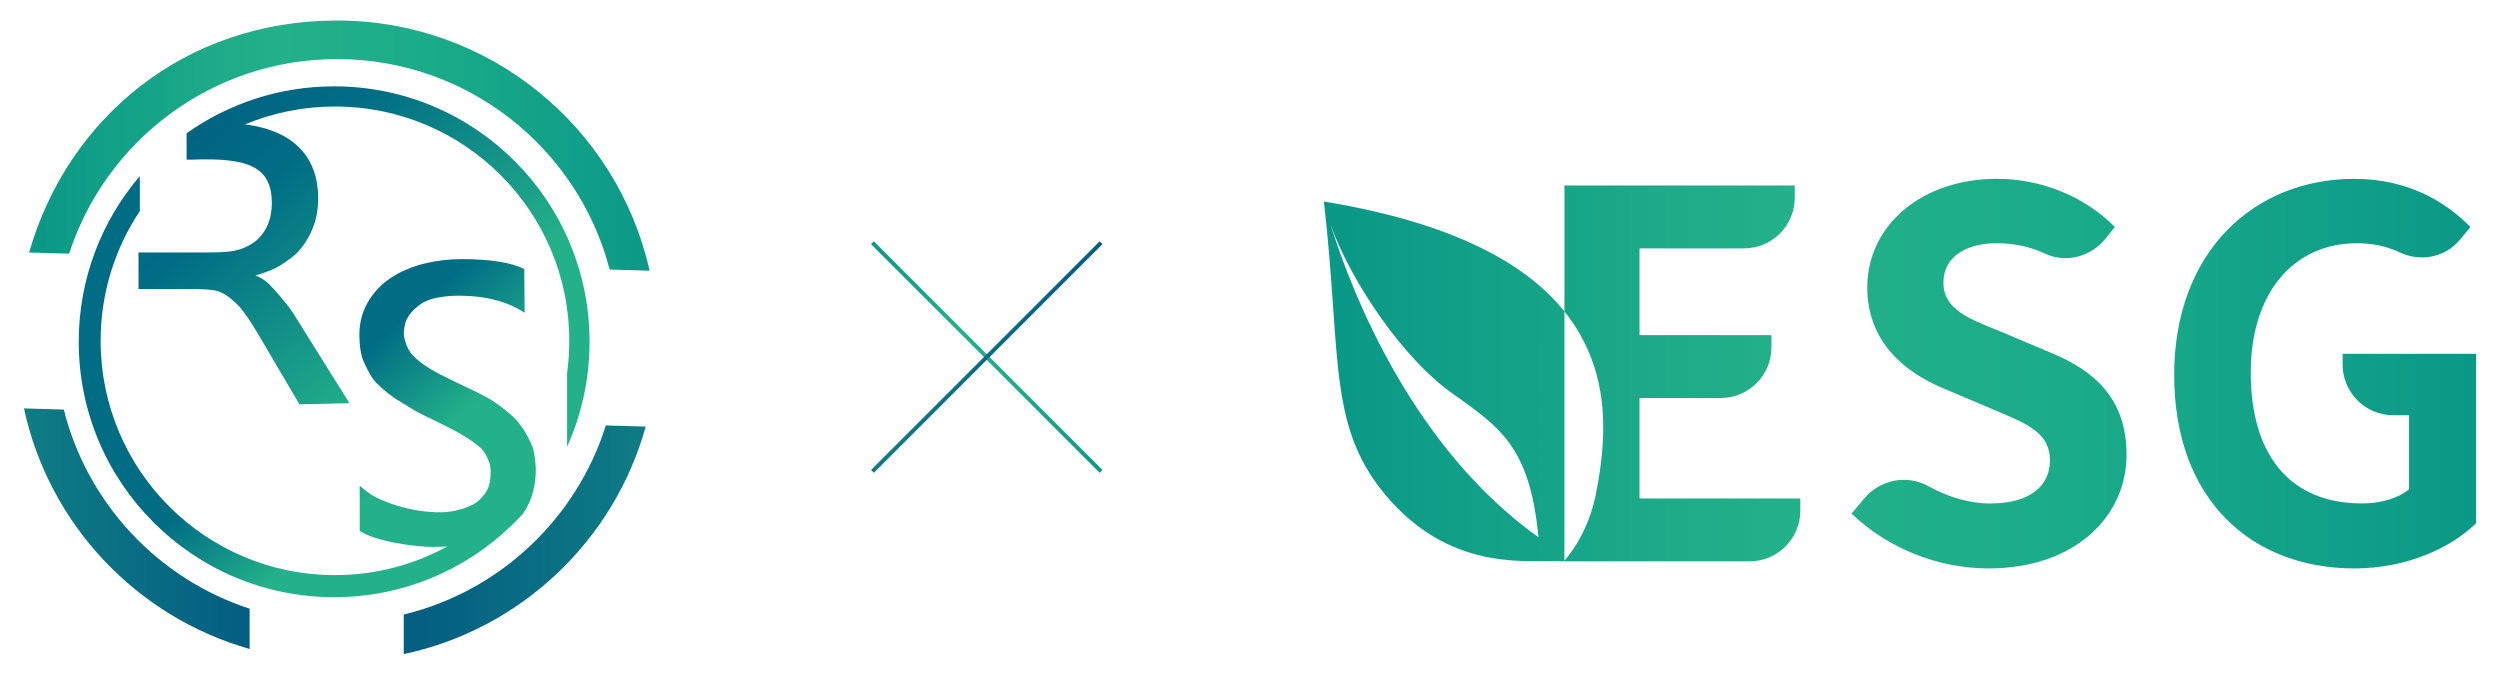<?xml version="1.0" encoding="UTF-8"?> <svg xmlns="http://www.w3.org/2000/svg" xmlns:xlink="http://www.w3.org/1999/xlink" version="1.1" viewBox="0 0 630 170"><defs><style> .cls-1 { fill: url(#_未命名漸層_23); } .cls-2 { fill: #0e7c84; } .cls-3 { fill: url(#_未命名漸層_2); } .cls-4 { fill: url(#_未命名漸層_47-2); } .cls-5 { fill: url(#_未命名漸層_67); } .cls-6 { fill: url(#_未命名漸層_61); } .cls-7 { fill: url(#_未命名漸層_47-3); } .cls-8 { fill: url(#_未命名漸層_61-2); } .cls-9 { fill: url(#_未命名漸層_47); } </style><linearGradient id="_未命名漸層_47" data-name="未命名漸層 47" x1="7.34" y1="36.69" x2="163.7" y2="36.69" gradientUnits="userSpaceOnUse"><stop offset=".02" stop-color="#0b9987"></stop><stop offset=".4" stop-color="#23b189"></stop><stop offset=".65" stop-color="#1aab89"></stop><stop offset="1" stop-color="#0b9987"></stop></linearGradient><linearGradient id="_未命名漸層_61" data-name="未命名漸層 61" x1="6.04" y1="133.22" x2="62.9" y2="133.22" gradientUnits="userSpaceOnUse"><stop offset=".02" stop-color="#0e7c84"></stop><stop offset="1" stop-color="#045d82"></stop></linearGradient><linearGradient id="_未命名漸層_67" data-name="未命名漸層 67" x1="101.73" y1="136.02" x2="162.71" y2="136.02" gradientUnits="userSpaceOnUse"><stop offset=".02" stop-color="#045d82"></stop><stop offset="1" stop-color="#0e7c84"></stop></linearGradient><linearGradient id="_未命名漸層_2" data-name="未命名漸層 2" x1="126.33" y1="146.74" x2="54.77" y2="64.72" gradientUnits="userSpaceOnUse"><stop offset=".35" stop-color="#23b189"></stop><stop offset=".61" stop-color="#006d85"></stop></linearGradient><linearGradient id="_未命名漸層_23" data-name="未命名漸層 23" x1="119.92" y1="99.84" x2="49.46" y2="19.09" gradientUnits="userSpaceOnUse"><stop offset=".15" stop-color="#23b189"></stop><stop offset=".7" stop-color="#006d85"></stop><stop offset="1" stop-color="#026081"></stop></linearGradient><linearGradient id="_未命名漸層_47-2" data-name="未命名漸層 47" x1="219.5" y1="89.98" x2="277.82" y2="89.98" gradientTransform="translate(136.45 -149.48) rotate(45)" xlink:href="#_未命名漸層_47"></linearGradient><linearGradient id="_未命名漸層_61-2" data-name="未命名漸層 61" x1="219.5" y1="89.98" x2="277.82" y2="89.98" gradientTransform="translate(136.46 -149.48) rotate(45)" xlink:href="#_未命名漸層_61"></linearGradient><linearGradient id="_未命名漸層_47-3" data-name="未命名漸層 47" x1="333.62" y1="94.16" x2="623.96" y2="94.16" xlink:href="#_未命名漸層_47"></linearGradient></defs><g><g id="_圖層_1" data-name="圖層_1"><g><g><path class="cls-9" d="M84.94,14.89c33,0,60.75,22.52,68.7,53.04l10.06.29C155.65,32.14,123.44,5.17,84.94,5.17S17,29.88,7.34,63.63l10.07.3C26.66,35.46,53.39,14.89,84.94,14.89Z"></path><path class="cls-6" d="M16.08,103.21l-10.04-.29c6.28,29.21,28.36,52.54,56.86,60.62v-10.15c-23.02-7.51-40.87-26.48-46.82-50.17Z"></path><path class="cls-5" d="M162.71,107.5l-10.04-.29c-7.41,23.54-26.75,41.79-50.93,47.66v9.96c29.46-6.24,52.99-28.55,60.98-57.33Z"></path><path class="cls-3" d="M134.36,123.82c-1.05,3.95-2.86,5.95-2.86,5.95-.12.13-.23.25-.35.38-.76.81-1.54,1.6-2.34,2.37-11.57,11.13-27.29,17.97-44.61,17.97-35.55,0-64.36-28.81-64.36-64.36,0-15.94,5.8-30.53,15.4-41.77v8.83c-6.24,9.36-9.88,20.61-9.88,32.7,0,32.61,26.43,59.04,59.04,59.04,10.27,0,19.92-2.62,28.33-7.23,0,0-2.43.13-3.67.13-1.16,0-2.6-.09-4.31-.27-1.71-.18-3.45-.44-5.23-.78-1.78-.34-3.46-.77-5.05-1.27-1.59-.5-2.86-1.07-3.82-1.69v-11.42c1.16.98,2.55,2.19,4.18,2.97,1.62.78,3.33,1.48,5.13,2.02,1.79.54,3.59.98,5.41,1.27,1.81.3,4.33.47,5.83.44,2.94-.05,7.64-1.02,9.85-3.36,1.95-2.05,2.59-3.44,2.59-6.96,0-1.89-.59-2.95-1.2-4.13-.77-1.46-1.48-1.97-3.02-3.13-1.54-1.15-3.76-2.47-5.86-3.53-2.1-1.06-4.36-2.18-6.79-3.35-2.56-1.24-3.63-2.1-5.85-3.38-2.22-1.27-4.11-2.91-5.75-4.45-1.64-1.53-2.43-3.41-3.37-5.35s-1.24-4.64-1.24-7.25c0-3.19.94-6.14,2.41-8.51,1.47-2.36,3.4-4.31,5.79-5.85,2.39-1.53,5.11-2.67,8.17-3.43,3.06-.75,6.18-1.12,9.35-1.12,7.25,0,12.52.83,15.84,2.49l.09,11.03c-4.34-2.87-9.91-4.31-16.71-4.31-1.88,0-3.76.19-5.64.57-1.88.37-3.39,1.11-4.7,2.19-1.2,1-2.03,1.98-2.7,3.27-.36.69-.72,2.59-.7,3.5.02.97.45,2.65,1.15,3.95.7,1.3,1.55,2.09,2.91,3.17,1.37,1.07,3.03,2.12,5,3.13,1.97,1.01,3.61,1.82,6.17,3.03,2.63,1.24,5.21,2.4,7.49,3.91,1.89,1.26,4.71,3.44,6.04,5.07,1.54,1.89,2.34,3.38,3.31,5.44.65,1.38.94,3.01,1.06,4.73h0s.51,3.37-.54,7.32Z"></path><path class="cls-1" d="M47.02,40.19v-6.6c10.5-7.45,23.33-11.83,37.19-11.83,35.54,0,64.36,28.81,64.36,64.36,0,9.42-2.02,18.37-5.66,26.44v-18.58c.36-2.65.55-5.35.55-8.1,0-32.61-26.43-59.04-59.04-59.04-8.02,0-15.68,1.6-22.65,4.5l.15.02c12.4,1.66,18.24,8.49,18.27,18.57,0,2.54-.39,4.88-1.17,7.03-.78,2.15-1.88,4.08-3.3,5.81s-3.38,3.04-5.39,4.29c-2.01,1.25-5.96,2.36-5.96,2.36,1.08.34,2.52,1.29,3.43,2.17,1.29,1.25,4.24,4.75,5.1,5.92s1.68,2.55,2.39,3.67l12.78,20.43-12.61.28-10.38-17.64c-.85-1.42-1.69-2.84-2.46-3.95-.78-1.12-1.78-2.52-2.57-3.31-.79-.79-2.72-2.77-5.06-3.59-1.57-.55-5.55-.55-6.57-.55h-13.73.21v-9.22h12.68c9.05,0,12.03.18,15.83-2.17,3.86-2.38,5.09-6.69,5.1-10.2.01-9.35-6.01-11.58-20.39-11.02h-1.15"></path></g><g><g><line class="cls-2" x1="219.85" y1="61.17" x2="277.47" y2="118.79"></line><rect class="cls-4" x="248.16" y="49.24" width="1" height="81.48" transform="translate(9.21 202.18) rotate(-45)"></rect></g><g><line class="cls-2" x1="277.47" y1="61.17" x2="219.85" y2="118.79"></line><rect class="cls-8" x="207.92" y="89.48" width="81.48" height="1" transform="translate(9.21 202.18) rotate(-45)"></rect></g></g><path class="cls-7" d="M466.59,129.44l3.14-3.77c3.95-4.73,10.72-6.18,16.12-3.2,5.01,2.77,10.45,4.41,15.64,4.41,9.84,0,15.09-4.22,15.09-10.87,0-7.03-5.75-9.2-14.19-12.78l-12.66-5.37c-9.59-3.96-19.18-11.63-19.18-25.44,0-15.47,13.55-27.36,32.73-27.36,10.99,0,21.99,4.35,29.66,12.14l-2.42,3c-3.63,4.5-9.89,6.17-15.13,3.73-3.69-1.72-7.65-2.64-12.1-2.64-8.31,0-13.55,3.71-13.55,9.97,0,6.77,6.65,9.2,14.7,12.4l12.4,5.24c11.5,4.73,19.05,12.02,19.05,25.7,0,15.47-12.91,28.64-34.77,28.64-12.66,0-25.31-4.99-34.52-13.81ZM547.89,94.54c0-31.19,20.2-49.47,45.38-49.47,13.68,0,23.14,5.88,29.28,12.14l-2.7,3.25c-3.7,4.46-9.93,5.6-15.17,3.12-3-1.42-6.49-2.29-10.77-2.29-15.72,0-26.72,12.27-26.72,32.6s9.46,32.98,28.13,32.98c4.47,0,9.08-1.28,11.76-3.58v-18.66h-3.96c-7.06,0-12.78-5.72-12.78-12.78v-2.69h33.62v42.7c-6.39,6.26-17.51,11.38-30.68,11.38-25.7,0-45.38-17.13-45.38-48.71ZM413.16,125.61v-25.31h20.46c7.06,0,12.78-5.72,12.78-12.78v-3.07h-33.24v-21.86h26.34c7.06,0,12.78-5.72,12.78-12.78v-3.07h-58.04v31.76c12.37,15.39,10.45,33.29,7.89,46.15-1.92,9.68-6.92,15.55-7.89,16.62v.19h46.66c7.06,0,12.78-5.72,12.78-12.78v-3.07h-40.53ZM333.62,50.78c4.58,39.9.61,57.59,16.97,75.6,16.33,18.01,35.18,14.61,43.47,15.07,0,0,.07-.08.18-.19v-62.77c-9.56-11.9-27.66-22.29-60.62-27.71ZM335.38,56.8c5.24,14.6,18.43,33.58,30.1,41.96,12.37,8.88,19.98,13.43,22.22,36.63-31.45-22.41-46.76-60.81-52.33-78.58Z"></path></g></g></g></svg> 